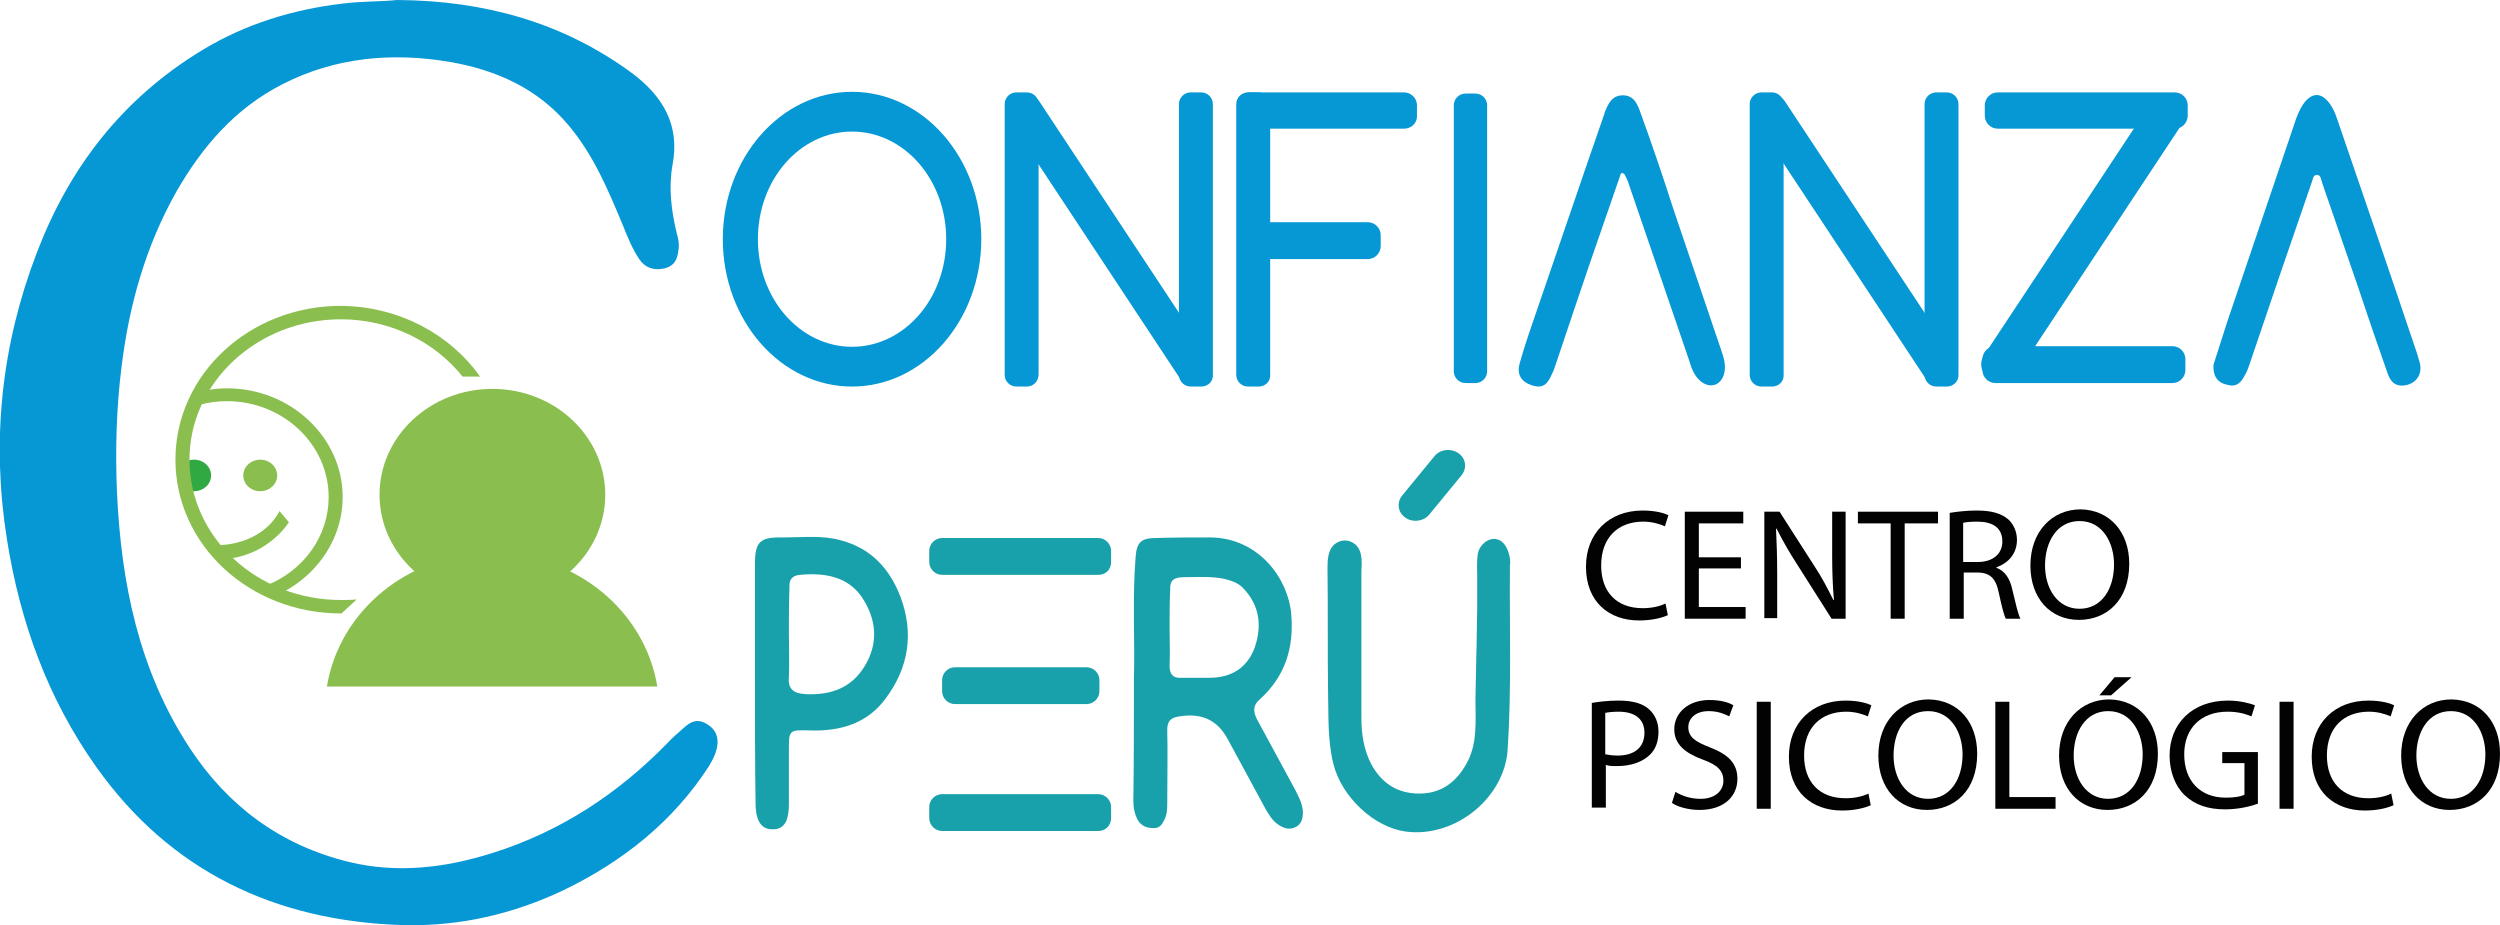 <svg xmlns="http://www.w3.org/2000/svg" xmlns:xlink="http://www.w3.org/1999/xlink" id="Capa_1" x="0px" y="0px" viewBox="0 0 427.5 158.2" style="enable-background:new 0 0 427.5 158.2;" xml:space="preserve"> <style type="text/css"> .st0{fill:#0697D5;} .st1{fill:#19A1AB;} .st2{fill:#8ABF4F;} .st3{fill:#31A943;} .st4{fill:#020203;} </style> <g> <g> <g> <g> <path class="st0" d="M67.9,0c14.9,0.1,28.2,3.8,39.9,12.3c5.6,4.1,8.5,9.1,7.2,15.9c-0.7,3.9-0.2,7.8,0.7,11.6 c0.3,1,0.5,2,0.3,3.1c-0.2,1.5-0.7,2.6-2.4,3c-1.8,0.4-3.3-0.1-4.3-1.6c-1.2-1.8-2-3.8-2.8-5.8c-2.5-6-5-12-9.3-17.1 c-5.2-6.2-12.2-9.4-20.2-10.8c-10-1.7-19.7-0.8-28.7,3.8c-8.2,4.2-13.7,10.7-18.1,18.3c-5.3,9.4-8.1,19.4-9.4,29.9 C19.9,69.7,19.7,77,20,84.1c0.7,15.5,3.7,30.5,12.5,43.9c6.4,9.7,15.3,16.5,27.2,19.4c8.3,2,16.4,1,24.4-1.5 c11.8-3.7,21.6-10.2,30-18.8c0.9-1,1.9-1.8,2.9-2.7c1-0.9,2.1-1.5,3.5-0.8c1.4,0.7,2.3,1.8,2.2,3.5c-0.1,1.4-0.7,2.6-1.4,3.8 c-6.1,9.5-14.7,16.4-25.1,21.4c-8.5,4-17.5,6.1-27,5.9c-22.3-0.6-40.2-9.4-52.7-27c-8.4-11.8-13.1-25-15.3-38.9 c-2.7-16.8-1-33.2,5.1-49.1c5.5-14.4,14.5-26.3,28.4-34.7c7.3-4.4,15.4-6.9,24-7.9C61.9,0.2,65.1,0.3,67.9,0z"></path> </g> <g> <g> <path class="st1" d="M193.9,116c0.2-6.2-0.3-13.6,0.3-20.9c0.2-2.4,1-3.1,3.5-3.1c3.1-0.1,6.2-0.1,9.3-0.1 c8.3,0.1,13.3,7.1,13.8,13.1c0.5,5.7-1,10.7-5.5,14.7c-1.1,1-1,2.1-0.3,3.4c2.2,4,4.3,8,6.5,12c0.6,1.2,1.2,2.3,1.3,3.7 c0,1.1-0.2,2.2-1.4,2.7c-1.1,0.5-2.2,0-3.1-0.7c-0.8-0.6-1.3-1.5-1.8-2.3c-2.2-4-4.3-8-6.5-12c-1.8-3.4-4.5-4.6-8.3-4 c-1.5,0.2-2.1,0.8-2.1,2.3c0.1,4.1,0,8.2,0,12.3c0,1,0,2-0.4,2.9c-0.4,0.8-0.8,1.7-2,1.6c-1.2,0-2-0.4-2.6-1.3 c-0.6-1.1-0.8-2.2-0.8-3.4C193.9,130.2,193.9,123.6,193.9,116z M200,107.3C200,107.3,200,107.3,200,107.3c0,2.2,0.1,4.4,0,6.6 c0,1.4,0.6,2.1,2,2c1.6,0,3.2,0,4.8,0c4,0,6.6-1.9,7.8-5.3c1.2-3.6,0.8-7.1-2-10c-0.8-0.9-2-1.3-3.2-1.6 c-2.3-0.5-4.7-0.3-7-0.3c-1.7,0-2.4,0.6-2.3,2.2C200,103,200,105.1,200,107.3z"></path> </g> </g> <g> <path class="st1" d="M252.5,110.2c0-2.1,0.1-4.2,0.1-6.3c0-1.8,0-3.5,0-5.3c0-1.3-0.1-2.6,0.1-3.9c0.2-1.3,1.6-2.8,3.2-2.5 c1.5,0.3,2.1,2.1,2.3,3.3c0,0.4,0.1,0.8,0,1.2c-0.1,10.5,0.3,21-0.4,31.6c-0.6,8.2-9,15-17.4,13.9c-5.4-0.7-11-5.9-12.4-11.6 c-1-4-0.8-8.1-0.9-12.2c-0.1-7.1,0-14.3-0.1-21.4c0-1.3,0.1-3.1,1.3-4c0.9-0.7,2.2-0.8,3.2-0.1c1.5,1,1.4,3.1,1.3,4.6 c0,2.4,0,4.7,0,7.1c0,5,0,10,0,15c0,1.1,0,2.1,0,3.2c0,2.7,0.4,5.4,1.7,7.9c1.7,3.1,4.3,5,8.2,5c3.8,0,6.3-2,8-5 c2-3.4,1.6-7.4,1.6-11.1C252.4,116.3,252.4,113.2,252.5,110.2z"></path> </g> <g> <g> <path class="st1" d="M129.1,116.8c0-6.8,0-13.5,0-20.3c0-3.9,0.8-4.7,5-4.6c3.2,0,6.5-0.4,9.7,0.5c5.3,1.4,8.4,5,10.2,9.7 c2.3,6.2,1.4,12.1-2.6,17.4c-3.1,4.2-7.7,5.6-13,5.4c-3.5-0.1-3.5,0-3.5,3.3c0,3.1,0,6.2,0,9.4c0,0.9-0.1,1.8-0.4,2.7 c-0.4,0.9-1.1,1.5-2.2,1.5c-1.2,0.1-2-0.4-2.5-1.3c-0.5-1-0.6-2.1-0.6-3.2C129.1,130.5,129.1,123.7,129.1,116.8z M134.9,108.2 c0,2.5,0.1,5.1,0,7.6c-0.2,2.1,0.9,2.8,2.9,2.9c4.3,0.2,7.8-1.1,10-4.7c2.5-4,2.1-8.2-0.5-12c-2.4-3.4-6.3-4.1-10.5-3.7 c-1.3,0.1-1.9,0.8-1.8,2.1C134.9,103,134.9,105.6,134.9,108.2z"></path> </g> </g> <g> <path class="st0" d="M378.5,62.4c0.7-2.3,1.6-4.9,2.4-7.5c3.8-11.2,7.6-22.4,11.4-33.6c0.4-1.3,0.9-2.6,1.7-3.7 c1.4-1.8,2.9-1.8,4.3,0c0.6,0.8,1,1.7,1.3,2.6c4.6,13.4,9.2,26.8,13.7,40.2c0.2,0.6,0.3,1.1,0.5,1.7c0.4,1.7-0.4,3.2-2.1,3.7 c-1.9,0.5-2.9-0.4-3.4-1.9c-1.8-5.1-3.5-10.1-5.2-15.2c-2-5.8-4-11.6-6-17.4c-0.2-0.5-0.2-1.4-0.9-1.4c-0.7,0-0.7,0.8-0.9,1.3 c-3.6,10.4-7.2,20.9-10.7,31.3c-0.2,0.6-0.4,1.1-0.7,1.6c-0.6,1.2-1.4,2.2-3,1.7C379.2,65.5,378.4,64.3,378.5,62.4z"></path> </g> <g> <path class="st0" d="M277.2,29.6c-1.8,5.3-3.7,10.6-5.5,15.9c-1.9,5.6-3.8,11.2-5.7,16.9c-0.2,0.5-0.3,1-0.6,1.5 c-0.6,1.4-1.3,2.7-3.4,2c-1.9-0.6-2.7-1.9-2.1-3.9c0.9-3.2,2-6.3,3.1-9.5c3.8-11,7.5-22,11.3-32.9c0-0.1,0.1-0.2,0.1-0.4 c0.6-1.4,1.2-2.9,3.1-2.9c1.9,0,2.5,1.5,3,2.9c2,5.5,3.9,11.1,5.7,16.7c2.7,8,5.4,15.9,8.1,23.9c0.5,1.4,0.9,2.8,0.5,4.2 c-0.6,2-2.5,2.5-4.1,1.1c-1.1-1-1.5-2.3-1.9-3.6c-3.4-9.9-6.8-19.9-10.2-29.8c-0.2-0.7-0.5-1.3-0.8-1.9 C277.6,29.6,277.4,29.6,277.2,29.6z"></path> </g> <g> <g> <path class="st1" d="M187.8,98.3l-26.7,0c-1.2,0-2.2-1-2.2-2.2v-1.9c0-1.2,1-2.2,2.2-2.2h26.7c1.2,0,2.2,1,2.2,2.2v1.9 C190,97.4,189.1,98.3,187.8,98.3z"></path> <path class="st1" d="M187.8,142.1h-26.7c-1.2,0-2.2-1-2.2-2.2V138c0-1.2,1-2.2,2.2-2.2h26.7c1.2,0,2.2,1,2.2,2.2v1.9 C190,141.1,189.1,142.1,187.8,142.1z"></path> <path class="st1" d="M185.8,120.4h-22.5c-1.2,0-2.2-1-2.2-2.2v-1.9c0-1.2,1-2.2,2.2-2.2h22.5c1.2,0,2.2,1,2.2,2.2v1.9 C188,119.4,187,120.4,185.8,120.4z"></path> </g> </g> <g> <path class="st0" d="M215.2,66.1h-1.8c-1.1,0-2-0.9-2-2V17.8c0-1.1,0.9-2,2-2l1.8,0c1.1,0,2,0.9,2,2V64 C217.3,65.2,216.4,66.1,215.2,66.1z"></path> </g> <g> <path class="st0" d="M240.1,22l-26.3,0c-1.2,0-2.2-1-2.2-2.2V18c0-1.2,1-2.2,2.2-2.2l26.3,0c1.2,0,2.2,1,2.2,2.2v1.9 C242.3,21.1,241.3,22,240.1,22z"></path> </g> <g> <path class="st0" d="M371.9,22l-30.3,0c-1.2,0-2.2-1-2.2-2.2V18c0-1.2,1-2.2,2.2-2.2l30.3,0c1.2,0,2.2,1,2.2,2.2v1.9 C374,21.1,373.1,22,371.9,22z"></path> </g> <g> <path class="st0" d="M371.5,65.5h-30.3c-1.2,0-2.2-1-2.2-2.2v-1.9c0-1.2,1-2.2,2.2-2.2l30.3,0c1.2,0,2.2,1,2.2,2.2v1.9 C373.7,64.5,372.7,65.5,371.5,65.5z"></path> </g> <g> <path class="st0" d="M233.9,44.3h-20.1c-1.2,0-2.2-1-2.2-2.2v-1.9c0-1.2,1-2.2,2.2-2.2l20.1,0c1.2,0,2.2,1,2.2,2.2v1.9 C236.1,43.3,235.1,44.3,233.9,44.3z"></path> </g> <g> <g> <path class="st0" d="M175.6,66.1h-1.8c-1.1,0-2-0.9-2-2V17.8c0-1.1,0.9-2,2-2l1.8,0c1.1,0,2,0.9,2,2V64 C177.6,65.2,176.7,66.1,175.6,66.1z"></path> <path class="st0" d="M205.4,66.1l-1.8,0c-1.1,0-2-0.9-2-2V17.8c0-1.1,0.9-2,2-2l1.8,0c1.1,0,2,0.9,2,2V64 C207.5,65.2,206.6,66.1,205.4,66.1z"></path> <path class="st0" d="M205.7,65.2L205.7,65.2c-1.4,0.8-3.3,0.4-4.2-0.9l-29-43.9c-0.9-1.3-0.5-3.1,1-4v0 c1.4-0.8,3.3-0.4,4.2,0.9l29,43.9C207.6,62.6,207.1,64.4,205.7,65.2z"></path> </g> </g> <g> <path class="st0" d="M303,66.1l-1.8,0c-1.1,0-2-0.9-2-2V17.8c0-1.1,0.9-2,2-2l1.8,0c1.1,0,2,0.9,2,2V64 C305.1,65.2,304.2,66.1,303,66.1z"></path> </g> <g> <path class="st0" d="M332.9,66.1h-1.8c-1.1,0-2-0.9-2-2V17.8c0-1.1,0.9-2,2-2l1.8,0c1.1,0,2,0.9,2,2V64 C335,65.2,334,66.1,332.9,66.1z"></path> </g> <g> <path class="st0" d="M333.2,65.2L333.2,65.2c-1.4,0.8-3.3,0.4-4.2-0.9l-29-43.9c-0.9-1.3-0.5-3.1,1-4v0c1.4-0.8,3.3-0.4,4.2,0.9 l29,43.9C335,62.6,334.6,64.4,333.2,65.2z"></path> </g> <g> <path class="st0" d="M340.4,64.9L340.4,64.9c1.5,0.9,3.5,0.5,4.5-1l28.3-42.8c1-1.4,0.5-3.3-1.1-4.2v0c-1.5-0.9-3.5-0.5-4.5,1 l-28.3,42.8C338.3,62.1,338.8,64,340.4,64.9z"></path> </g> <g> <path class="st0" d="M252.3,65.5h-1.7c-1.1,0-2-0.9-2-2V18c0-1.1,0.9-2,2-2l1.7,0c1.1,0,2,0.9,2,2v45.5 C254.3,64.6,253.4,65.5,252.3,65.5z"></path> </g> <g> <path class="st1" d="M240.3,88.5L240.3,88.5c-1.3-0.9-1.5-2.6-0.5-3.8l5.5-6.7c1-1.2,2.8-1.4,4.1-0.5h0c1.3,0.9,1.5,2.6,0.5,3.8 l-5.5,6.7C243.4,89.2,241.5,89.4,240.3,88.5z"></path> </g> <path class="st0" d="M145.7,15.7c-12.2,0-22.1,11.3-22.1,25.2c0,13.9,9.9,25.2,22.1,25.2s22.1-11.3,22.1-25.2 C167.8,27,157.9,15.7,145.7,15.7z M145.7,59.3c-8.9,0-16.1-8.2-16.1-18.4s7.2-18.4,16.1-18.4c8.9,0,16.1,8.2,16.1,18.4 S154.6,59.3,145.7,59.3z"></path> </g> </g> <ellipse class="st2" cx="84.2" cy="84.6" rx="19.3" ry="18.1"></ellipse> <path class="st2" d="M112.4,117.4H55.9c2.1-12.9,13.9-22.8,28.2-22.8C98.5,94.6,110.3,104.5,112.4,117.4z"></path> <path class="st2" d="M58.6,85c0,6.9-4.1,13-10.1,16.2c-0.9-0.4-1.8-0.8-2.7-1.2c6.1-2.5,10.4-8.3,10.4-15c0-9-7.8-16.4-17.4-16.4 c-1.6,0-3.1,0.2-4.6,0.6l1.3-2.5c1.1-0.2,2.2-0.3,3.3-0.3C49.7,66.4,58.6,74.8,58.6,85z"></path> <ellipse class="st2" cx="44.5" cy="81.3" rx="2.9" ry="2.7"></ellipse> <ellipse class="st3" cx="33.2" cy="81.3" rx="2.9" ry="2.7"></ellipse> <path class="st2" d="M47.8,87.4l1.6,1.9c0,0-3.2,5.3-10.1,6.2l-1.6-2.3C37.7,93.2,44.7,93.2,47.8,87.4z"></path> <path class="st2" d="M82.1,64.4h-3c-4.7-5.9-12.3-9.8-20.8-9.8c-14.3,0-25.9,10.8-25.9,24c0,13.3,11.6,24,25.9,24 c0.9,0,1.8,0,2.7-0.1l-2.6,2.4h-0.1C42.7,104.9,30,93.2,30,78.6s12.7-26.3,28.3-26.3C68.3,52.4,77,57.2,82.1,64.4z"></path> <g> <g> <path class="st4" d="M285.2,105.2c-0.9,0.4-2.6,0.9-4.9,0.9c-5.2,0-9.1-3.2-9.1-9.2c0-5.7,3.9-9.6,9.7-9.6c2.3,0,3.8,0.5,4.4,0.8 l-0.6,1.9c-0.9-0.4-2.2-0.8-3.7-0.8c-4.3,0-7.2,2.7-7.2,7.5c0,4.5,2.6,7.3,7.1,7.3c1.5,0,2.9-0.3,3.9-0.8L285.2,105.2z"></path> <path class="st4" d="M297.7,97.2h-7.2v6.6h8v2h-10.4V87.5h10v2h-7.6v5.8h7.2V97.2z"></path> <path class="st4" d="M301.7,105.8V87.5h2.6l5.9,9.2c1.4,2.1,2.4,4.1,3.3,5.9l0.1,0c-0.2-2.4-0.3-4.7-0.3-7.5v-7.6h2.3v18.3h-2.4 l-5.9-9.3c-1.3-2-2.5-4.1-3.5-6.1l-0.1,0c0.1,2.3,0.2,4.5,0.2,7.5v7.8H301.7z"></path> <path class="st4" d="M323.3,89.5h-5.6v-2h13.7v2h-5.7v16.3h-2.4V89.5z"></path> <path class="st4" d="M333.4,87.7c1.2-0.2,2.9-0.4,4.6-0.4c2.6,0,4.2,0.5,5.4,1.5c0.9,0.8,1.5,2.1,1.5,3.5c0,2.4-1.5,4-3.5,4.7 v0.1c1.4,0.5,2.3,1.8,2.7,3.7c0.6,2.5,1,4.3,1.4,5H343c-0.3-0.5-0.7-2.1-1.2-4.4c-0.5-2.5-1.5-3.5-3.7-3.5h-2.3v7.9h-2.4V87.7z M335.8,96.1h2.4c2.6,0,4.2-1.4,4.2-3.5c0-2.4-1.7-3.4-4.3-3.4c-1.2,0-2,0.1-2.4,0.2V96.1z"></path> <path class="st4" d="M364.1,96.4c0,6.3-3.9,9.6-8.6,9.6c-4.9,0-8.3-3.7-8.3-9.3c0-5.8,3.7-9.6,8.6-9.6 C360.8,87.2,364.1,91,364.1,96.4z M349.7,96.7c0,3.9,2.1,7.4,5.9,7.4c3.8,0,5.9-3.4,5.9-7.6c0-3.6-1.9-7.4-5.9-7.4 C351.7,89.1,349.7,92.7,349.7,96.7z"></path> <path class="st4" d="M272.2,120.2c1.2-0.2,2.7-0.4,4.6-0.4c2.4,0,4.1,0.5,5.2,1.5c1,0.9,1.6,2.2,1.6,3.8c0,1.7-0.5,3-1.4,3.9 c-1.3,1.3-3.3,2-5.7,2c-0.7,0-1.4,0-1.9-0.2v7.3h-2.4V120.2z M274.6,129c0.5,0.1,1.2,0.2,2,0.2c2.9,0,4.6-1.4,4.6-3.9 c0-2.4-1.7-3.6-4.4-3.6c-1,0-1.8,0.1-2.3,0.2V129z"></path> <path class="st4" d="M286.5,135.4c1.1,0.7,2.6,1.2,4.3,1.2c2.4,0,3.9-1.3,3.9-3.1c0-1.7-1-2.7-3.5-3.6c-3-1.1-4.9-2.6-4.9-5.2 c0-2.8,2.4-5,6-5c1.9,0,3.3,0.4,4.1,0.9l-0.7,1.9c-0.6-0.3-1.8-0.9-3.5-0.9c-2.5,0-3.5,1.5-3.5,2.7c0,1.7,1.1,2.5,3.7,3.5 c3.1,1.2,4.7,2.7,4.7,5.4c0,2.8-2.1,5.3-6.5,5.3c-1.8,0-3.7-0.5-4.7-1.2L286.5,135.4z"></path> <path class="st4" d="M302.8,120v18.3h-2.4V120H302.8z"></path> <path class="st4" d="M319.9,137.7c-0.9,0.4-2.6,0.9-4.9,0.9c-5.2,0-9.1-3.2-9.1-9.2c0-5.7,3.9-9.6,9.7-9.6c2.3,0,3.8,0.5,4.4,0.8 l-0.6,1.9c-0.9-0.4-2.2-0.8-3.7-0.8c-4.3,0-7.2,2.7-7.2,7.5c0,4.5,2.6,7.3,7.1,7.3c1.5,0,2.9-0.3,3.9-0.8L319.9,137.7z"></path> <path class="st4" d="M338.1,128.9c0,6.3-3.9,9.6-8.6,9.6c-4.9,0-8.3-3.7-8.3-9.3c0-5.8,3.7-9.6,8.6-9.6 C334.9,119.7,338.1,123.5,338.1,128.9z M323.8,129.2c0,3.9,2.1,7.4,5.9,7.4c3.8,0,5.9-3.4,5.9-7.6c0-3.6-1.9-7.4-5.9-7.4 C325.7,121.6,323.8,125.2,323.8,129.2z"></path> <path class="st4" d="M341.2,120h2.4v16.3h7.9v2h-10.3V120z"></path> <path class="st4" d="M369,128.9c0,6.3-3.9,9.6-8.6,9.6c-4.9,0-8.3-3.7-8.3-9.3c0-5.8,3.7-9.6,8.6-9.6 C365.7,119.7,369,123.5,369,128.9z M354.6,129.2c0,3.9,2.1,7.4,5.9,7.4c3.8,0,5.9-3.4,5.9-7.6c0-3.6-1.9-7.4-5.9-7.4 C356.6,121.6,354.6,125.2,354.6,129.2z M364.5,115.8l-3.5,3.1h-2l2.6-3.1H364.5z"></path> <path class="st4" d="M386.2,137.4c-1.1,0.4-3.2,1-5.7,1c-2.8,0-5.1-0.7-6.9-2.4c-1.6-1.5-2.6-4-2.6-6.8c0-5.4,3.8-9.4,10-9.4 c2.1,0,3.8,0.5,4.6,0.8l-0.6,1.9c-1-0.4-2.2-0.8-4.1-0.8c-4.5,0-7.4,2.8-7.4,7.3c0,4.6,2.8,7.4,7.1,7.4c1.6,0,2.6-0.2,3.2-0.5 v-5.4h-3.8v-1.9h6.1V137.4z"></path> <path class="st4" d="M392.2,120v18.3h-2.4V120H392.2z"></path> <path class="st4" d="M409.3,137.7c-0.9,0.4-2.6,0.9-4.9,0.9c-5.2,0-9.1-3.2-9.1-9.2c0-5.7,3.9-9.6,9.7-9.6c2.3,0,3.8,0.5,4.4,0.8 l-0.6,1.9c-0.9-0.4-2.2-0.8-3.7-0.8c-4.3,0-7.2,2.7-7.2,7.5c0,4.5,2.6,7.3,7.1,7.3c1.5,0,2.9-0.3,3.9-0.8L409.3,137.7z"></path> <path class="st4" d="M427.5,128.9c0,6.3-3.9,9.6-8.6,9.6c-4.9,0-8.3-3.7-8.3-9.3c0-5.8,3.7-9.6,8.6-9.6 C424.3,119.7,427.5,123.5,427.5,128.9z M413.2,129.2c0,3.9,2.1,7.4,5.9,7.4c3.8,0,5.9-3.4,5.9-7.6c0-3.6-1.9-7.4-5.9-7.4 C415.2,121.6,413.2,125.2,413.2,129.2z"></path> </g> </g> </g> </svg>
